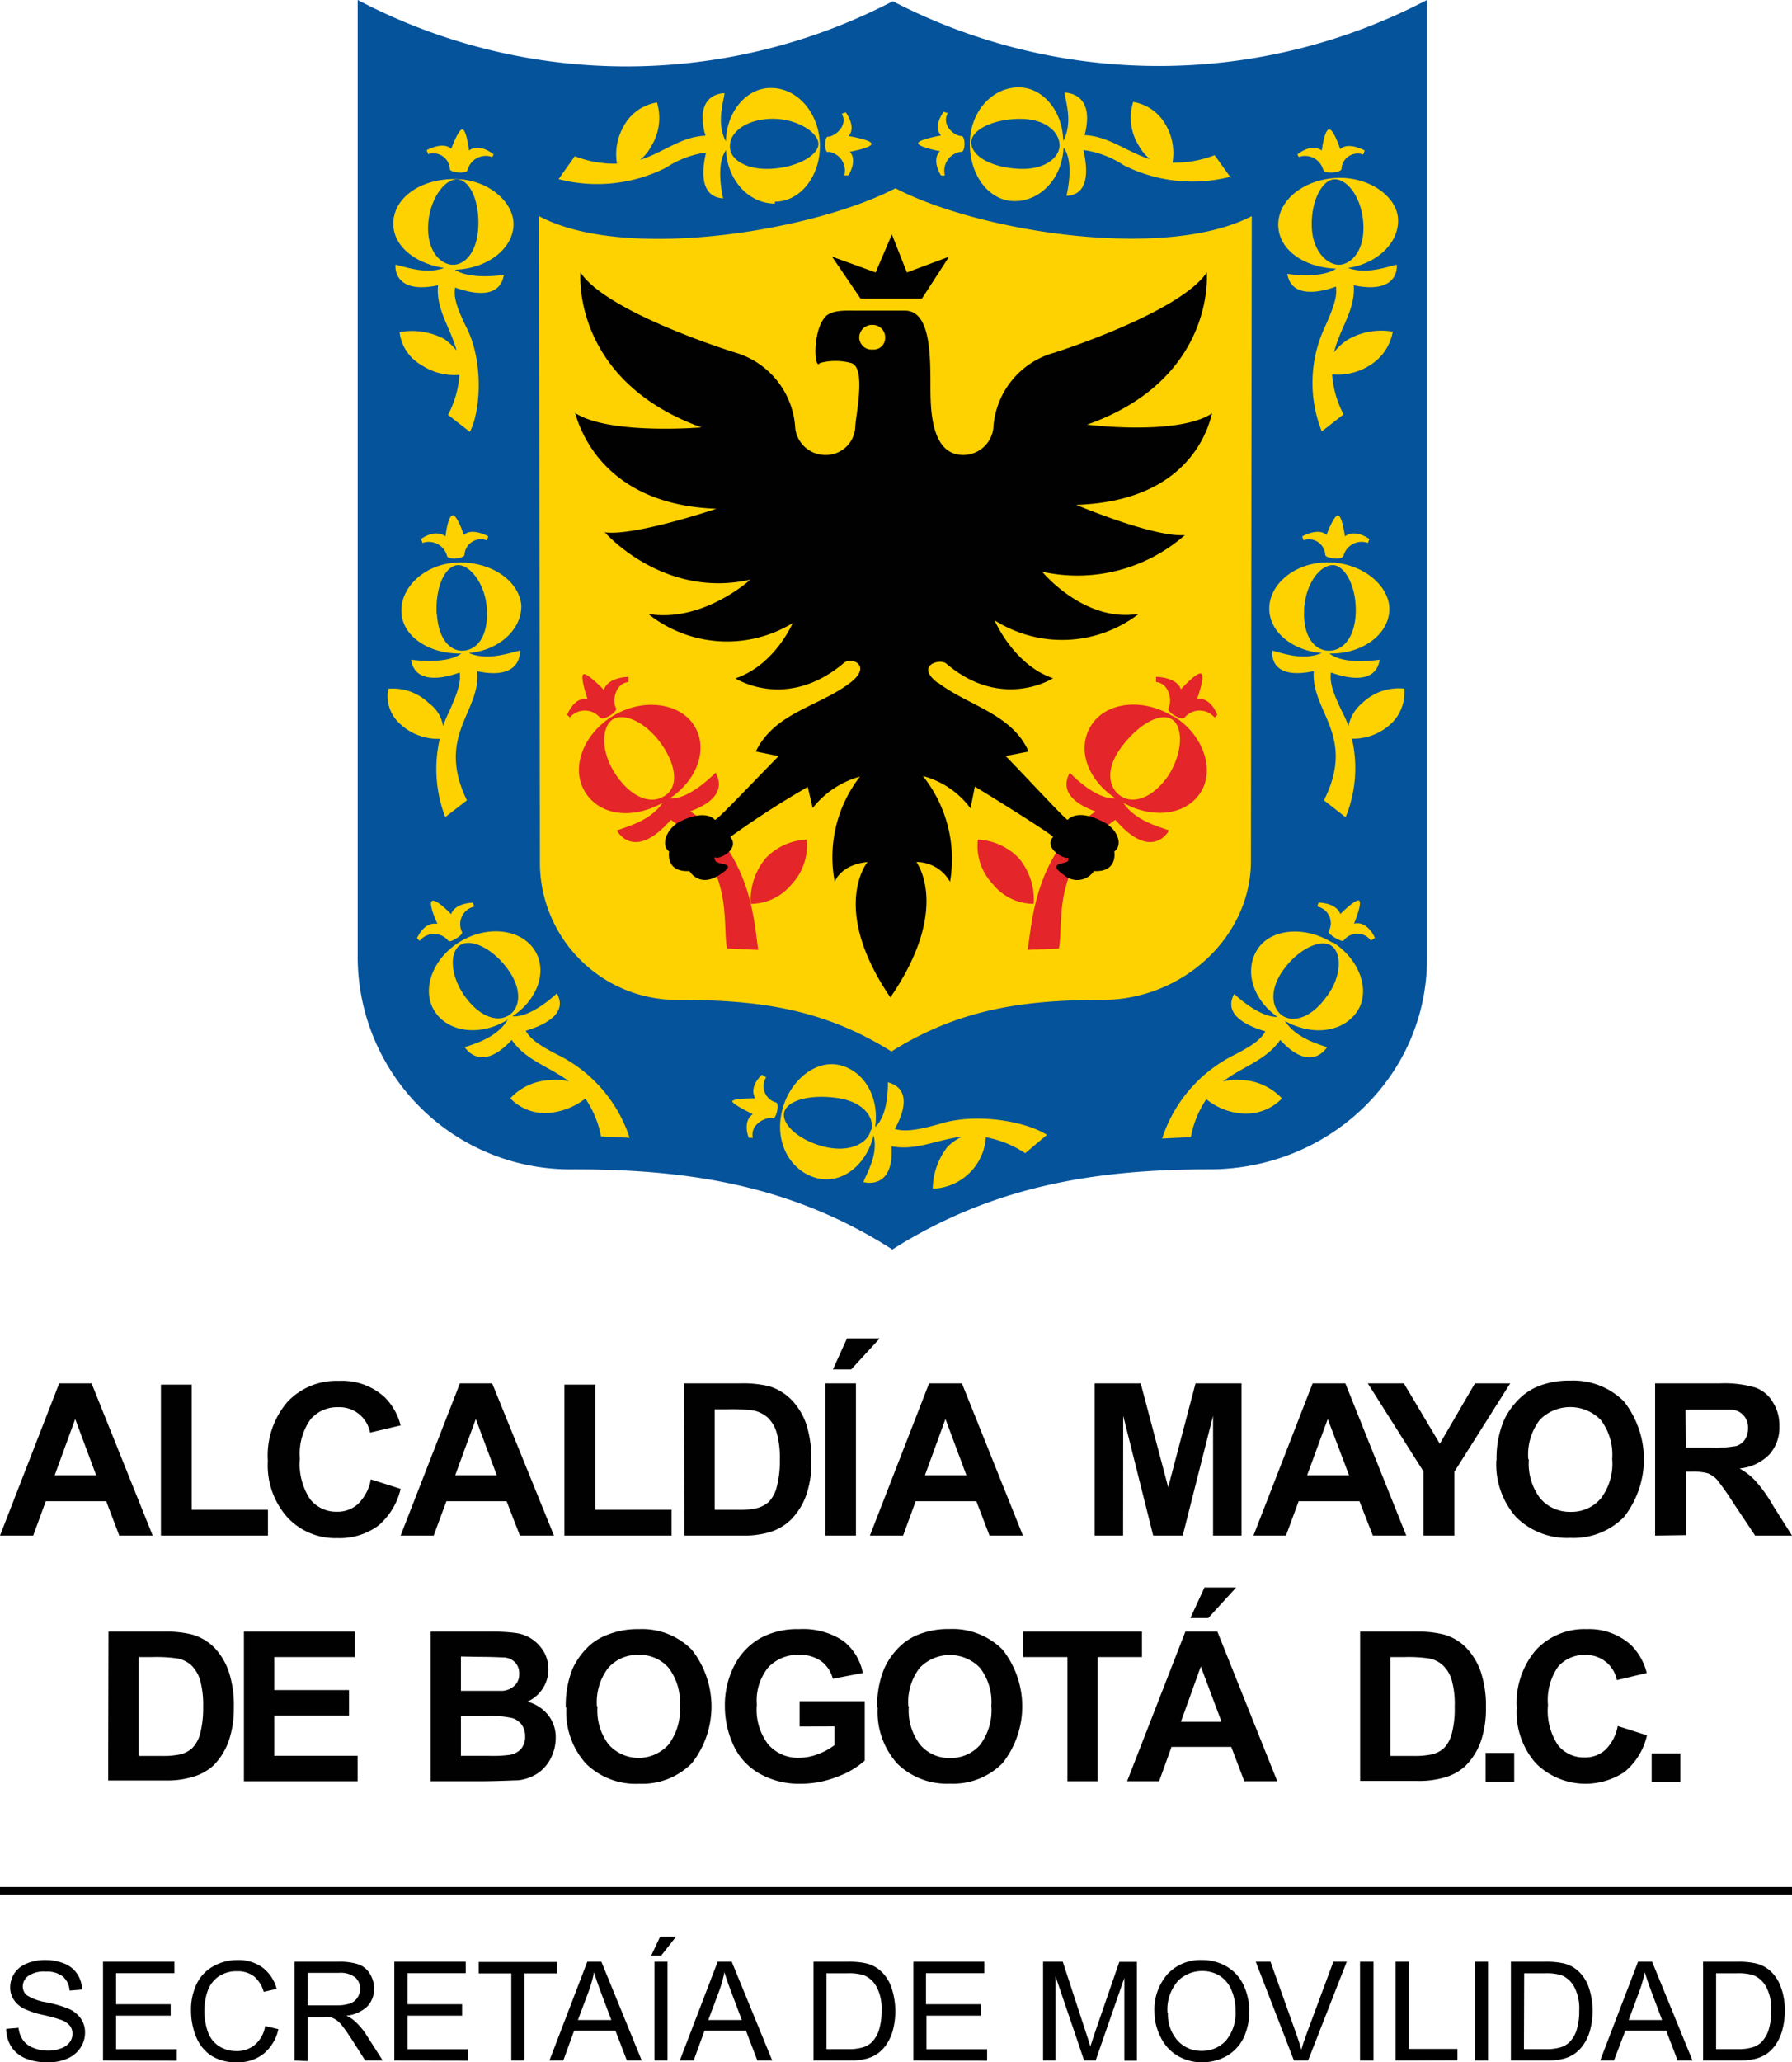 <svg xmlns="http://www.w3.org/2000/svg" viewBox="0 0 156.56 180.07"><defs><style>.cls-1{fill:#010101;}.cls-2{fill:#04539b;}.cls-3{fill:#fdd200;}.cls-4{fill:#e42529;}.cls-5{fill:none;stroke:#010101;stroke-miterlimit:10;stroke-width:0.67px;}</style></defs><g id="Capa_2" data-name="Capa 2"><g id="Capa_1-2" data-name="Capa 1"><path class="cls-1" d="M8.4,128.81,6.57,123.9l-1.79,4.91Zm4.94,5.27H10.42l-1.14-3H4l-1.1,3H0l5.17-13.29H8Z"/><polygon class="cls-1" points="14.06 134.08 14.06 120.9 16.75 120.9 16.75 131.83 23.41 131.83 23.41 134.08 14.06 134.08"/><path class="cls-1" d="M32.4,129.17,35,130a5.93,5.93,0,0,1-2,3.25,5.72,5.72,0,0,1-3.54,1.05,5.71,5.71,0,0,1-4.35-1.81,6.83,6.83,0,0,1-1.71-4.94,7.19,7.19,0,0,1,1.71-5.14,5.88,5.88,0,0,1,4.51-1.84,5.52,5.52,0,0,1,4,1.44A5.34,5.34,0,0,1,35,124.46l-2.67.63a2.72,2.72,0,0,0-2.79-2.22,3.06,3.06,0,0,0-2.41,1.06,5.17,5.17,0,0,0-.93,3.43,5.52,5.52,0,0,0,.92,3.58A2.93,2.93,0,0,0,29.44,132a2.67,2.67,0,0,0,1.85-.69,4,4,0,0,0,1.11-2.15"/><path class="cls-1" d="M43.4,128.81l-1.83-4.91-1.8,4.91Zm5,5.27H45.42l-1.16-3H39l-1.11,3H35l5.18-13.29H43Z"/><polygon class="cls-1" points="49.31 134.08 49.31 120.9 52 120.9 52 131.83 58.67 131.83 58.67 134.08 49.31 134.08"/><path class="cls-1" d="M62.44,123.05v8.78h2a6.85,6.85,0,0,0,1.62-.13,2.5,2.5,0,0,0,1.09-.55,2.79,2.79,0,0,0,.7-1.28,8.65,8.65,0,0,0,.28-2.43,7.88,7.88,0,0,0-.28-2.36,3,3,0,0,0-.76-1.29,2.81,2.81,0,0,0-1.24-.63,14.55,14.55,0,0,0-2.21-.11Zm-2.69-2.26h4.9a9.69,9.69,0,0,1,2.54.25,4.58,4.58,0,0,1,2,1.23,5.72,5.72,0,0,1,1.27,2.14,10.24,10.24,0,0,1,.43,3.15,8.78,8.78,0,0,1-.4,2.83,5.8,5.8,0,0,1-1.43,2.34,4.55,4.55,0,0,1-1.89,1.07,8,8,0,0,1-2.37.28h-5Z"/><path class="cls-1" d="M72.1,120.79h2.68v13.29H72.1Zm.67-1.22L74,116.86h2.86l-2.49,2.71Z"/><path class="cls-1" d="M84.43,128.81,82.6,123.9l-1.79,4.91Zm4.94,5.27H86.45l-1.15-3H80l-1.1,3H76l5.17-13.29h2.87Z"/><polygon class="cls-1" points="95.64 134.08 95.64 120.79 99.66 120.79 102.06 129.86 104.45 120.79 108.47 120.79 108.47 134.08 105.98 134.08 105.98 123.62 103.33 134.08 100.75 134.08 98.13 123.62 98.12 134.08 95.64 134.08"/><path class="cls-1" d="M117.86,128.81,116,123.9l-1.8,4.91Zm5,5.27h-2.92l-1.17-3h-5.31l-1.11,3h-2.84l5.17-13.29h2.86Z"/><polygon class="cls-1" points="124.37 134.08 124.37 128.49 119.5 120.79 122.65 120.79 125.79 126.06 128.86 120.79 131.94 120.79 127.06 128.51 127.06 134.08 124.37 134.08"/><path class="cls-1" d="M133.57,127.43a5,5,0,0,0,1,3.41,3.41,3.41,0,0,0,2.66,1.17,3.36,3.36,0,0,0,2.62-1.16,5,5,0,0,0,1-3.46,5,5,0,0,0-1-3.41,3.73,3.73,0,0,0-5.33,0,5,5,0,0,0-1,3.43m-2.77.09a8.53,8.53,0,0,1,.61-3.41,6.3,6.3,0,0,1,1.23-1.81,5.19,5.19,0,0,1,1.73-1.21,7.26,7.26,0,0,1,2.86-.52,6.26,6.26,0,0,1,4.7,1.82,8.18,8.18,0,0,1,0,10.09,6.18,6.18,0,0,1-4.68,1.82,6.31,6.31,0,0,1-4.73-1.8,6.94,6.94,0,0,1-1.74-5"/><path class="cls-1" d="M147.29,126.41h2a11.7,11.7,0,0,0,2.4-.15,1.43,1.43,0,0,0,.76-.57,1.78,1.78,0,0,0,.27-1,1.53,1.53,0,0,0-1.37-1.6c-.2,0-.85,0-2,0h-2.09Zm-2.69,7.67V120.79h5.64a9.63,9.63,0,0,1,3.1.36,2.91,2.91,0,0,1,1.54,1.27,3.76,3.76,0,0,1,.58,2.11,3.53,3.53,0,0,1-.87,2.46,4.15,4.15,0,0,1-2.61,1.23,5.63,5.63,0,0,1,1.42,1.12,12.46,12.46,0,0,1,1.52,2.15l1.64,2.59h-3.22l-1.93-2.89a22.92,22.92,0,0,0-1.41-2,2.35,2.35,0,0,0-.8-.55,4.77,4.77,0,0,0-1.37-.14h-.54v5.54Z"/><rect class="cls-1" x="129.79" y="153.06" width="2.5" height="2.5"/><path class="cls-1" d="M12.12,144.69v8.63h2a7.36,7.36,0,0,0,1.6-.13,2.37,2.37,0,0,0,1.06-.54,2.81,2.81,0,0,0,.7-1.25,8.83,8.83,0,0,0,.27-2.39,8,8,0,0,0-.27-2.32,3.06,3.06,0,0,0-.75-1.27,2.47,2.47,0,0,0-1.23-.61,12.39,12.39,0,0,0-2.17-.12Zm-2.64-2.22H14.3a9.19,9.19,0,0,1,2.48.25,4.45,4.45,0,0,1,2,1.2A5.77,5.77,0,0,1,20,146a9.45,9.45,0,0,1,.43,3.08,8.8,8.8,0,0,1-.4,2.79,5.74,5.74,0,0,1-1.4,2.3,4.51,4.51,0,0,1-1.86,1,7.63,7.63,0,0,1-2.32.29h-5Z"/><polygon class="cls-1" points="21.31 155.53 21.31 142.47 30.99 142.47 30.99 144.69 23.96 144.69 23.96 147.57 30.49 147.57 30.49 149.79 23.96 149.79 23.96 153.31 31.24 153.31 31.24 155.53 21.31 155.53"/><path class="cls-1" d="M40.27,149.83v3.48H42.7a11.06,11.06,0,0,0,1.81-.08,1.7,1.7,0,0,0,1-.51,1.65,1.65,0,0,0,.37-1.11,1.69,1.69,0,0,0-.29-1,1.62,1.62,0,0,0-.82-.59,8.84,8.84,0,0,0-2.35-.19Zm0-5.19v3H42c1,0,1.66,0,1.91,0a1.74,1.74,0,0,0,1.06-.47,1.34,1.34,0,0,0,.39-1,1.42,1.42,0,0,0-.34-1,1.49,1.49,0,0,0-1-.45c-.25,0-1-.05-2.25-.05Zm-2.65-2.17h5.23a14.53,14.53,0,0,1,2.3.13,3.38,3.38,0,0,1,1.36.54,3.49,3.49,0,0,1,1,1.08,3.1,3.1,0,0,1-1.43,4.36,3.5,3.5,0,0,1,1.82,1.18,3.12,3.12,0,0,1,.65,2,3.91,3.91,0,0,1-.42,1.74A3.43,3.43,0,0,1,47,154.82a3.82,3.82,0,0,1-1.78.63c-.43,0-1.5.07-3.17.08H37.62Z"/><path class="cls-1" d="M52.2,149a4.87,4.87,0,0,0,1,3.35,3.52,3.52,0,0,0,5.19,0,5,5,0,0,0,1-3.41,4.88,4.88,0,0,0-1-3.34,3.34,3.34,0,0,0-2.61-1.1,3.39,3.39,0,0,0-2.63,1.12,4.92,4.92,0,0,0-1,3.36m-2.72.09a8.48,8.48,0,0,1,.59-3.35,6.21,6.21,0,0,1,1.23-1.79A4.83,4.83,0,0,1,53,142.77a7.09,7.09,0,0,1,2.82-.52,6.1,6.1,0,0,1,4.62,1.8,8,8,0,0,1,0,9.91,6.1,6.1,0,0,1-4.6,1.79A6.2,6.2,0,0,1,51.2,154a6.75,6.75,0,0,1-1.72-4.9"/><path class="cls-1" d="M69.86,150.75v-2.21h5.69v5.19a7.47,7.47,0,0,1-2.41,1.41,8.6,8.6,0,0,1-3.18.61,7,7,0,0,1-3.57-.87,5.44,5.44,0,0,1-2.29-2.45,8.09,8.09,0,0,1-.77-3.47,7.48,7.48,0,0,1,.87-3.62,5.7,5.7,0,0,1,2.49-2.44,6.81,6.81,0,0,1,3.13-.65,6.34,6.34,0,0,1,3.81,1,4.64,4.64,0,0,1,1.75,2.83l-2.62.5a2.74,2.74,0,0,0-1-1.52,3.11,3.11,0,0,0-1.91-.56,3.52,3.52,0,0,0-2.73,1.09,4.58,4.58,0,0,0-1,3.25,5,5,0,0,0,1,3.48,3.43,3.43,0,0,0,2.7,1.16,4.6,4.6,0,0,0,1.65-.32,5.4,5.4,0,0,0,1.43-.78v-1.64Z"/><path class="cls-1" d="M79.4,149a4.86,4.86,0,0,0,1,3.35,3.31,3.31,0,0,0,2.6,1.15,3.38,3.38,0,0,0,2.61-1.13,5,5,0,0,0,1-3.41,4.88,4.88,0,0,0-1-3.34,3.66,3.66,0,0,0-5.25,0,4.87,4.87,0,0,0-1,3.36m-2.72.09a8.3,8.3,0,0,1,.6-3.35,6.15,6.15,0,0,1,1.21-1.79,5.05,5.05,0,0,1,1.69-1.17,7.09,7.09,0,0,1,2.82-.52,6.18,6.18,0,0,1,4.63,1.8,8,8,0,0,1,0,9.91,6.07,6.07,0,0,1-4.6,1.79A6.17,6.17,0,0,1,78.4,154a6.75,6.75,0,0,1-1.72-4.9"/><polygon class="cls-1" points="93.26 155.53 93.26 144.69 89.38 144.69 89.38 142.47 99.77 142.47 99.77 144.69 95.9 144.69 95.9 155.53 93.26 155.53"/><path class="cls-1" d="M104,141.28l1.23-2.67H108l-2.44,2.67Zm2.72,9.06-1.81-4.83-1.74,4.83Zm4.87,5.19h-2.88l-1.14-3h-5.22l-1.08,3h-2.8l5.09-13.06h2.8Z"/><path class="cls-1" d="M121.47,144.69v8.63h2a7.36,7.36,0,0,0,1.6-.13,2.46,2.46,0,0,0,1.07-.54,2.81,2.81,0,0,0,.69-1.25,8.5,8.5,0,0,0,.26-2.39,7.7,7.7,0,0,0-.26-2.32,2.88,2.88,0,0,0-.76-1.27,2.44,2.44,0,0,0-1.21-.61,12.47,12.47,0,0,0-2.17-.12Zm-2.64-2.22h4.83a9.24,9.24,0,0,1,2.48.25,4.37,4.37,0,0,1,2,1.2,5.79,5.79,0,0,1,1.25,2.12,9.45,9.45,0,0,1,.43,3.08,8.8,8.8,0,0,1-.4,2.79,5.75,5.75,0,0,1-1.41,2.3,4.42,4.42,0,0,1-1.84,1,7.82,7.82,0,0,1-2.34.29h-5Z"/><path class="cls-1" d="M141.34,150.71l2.55.81a5.8,5.8,0,0,1-1.95,3.19,6.15,6.15,0,0,1-7.74-.73,6.74,6.74,0,0,1-1.69-4.87,7.1,7.1,0,0,1,1.69-5.05,5.78,5.78,0,0,1,4.43-1.81,5.45,5.45,0,0,1,3.9,1.42,5.22,5.22,0,0,1,1.34,2.41l-2.61.62a2.71,2.71,0,0,0-2.75-2.19,3,3,0,0,0-2.37,1,5.07,5.07,0,0,0-.9,3.37,5.42,5.42,0,0,0,.89,3.52,2.88,2.88,0,0,0,2.31,1.05,2.63,2.63,0,0,0,1.82-.67,3.87,3.87,0,0,0,1.08-2.11"/><rect class="cls-1" x="144.3" y="153.1" width="2.51" height="2.5"/><path class="cls-2" d="M31.25,0A50.46,50.46,0,0,0,78,.11,50.58,50.58,0,0,0,124.67,0V83.72c0,10.24-8.56,18.38-19,18.38-10.11,0-19,1.5-27.71,7-8.7-5.57-17.7-7-27.82-7A18.57,18.57,0,0,1,31.25,83.72Z"/><path class="cls-3" d="M47.17,75.16A12,12,0,0,0,59.35,87.31c6.88,0,12.54.75,18.53,4.5,5.93-3.72,11.57-4.5,18.41-4.5,7,0,13-5.47,13-12.15l.07-56.29c-7.59,3.95-23.87,1.35-31.13-2.43-7.19,3.74-23.65,6.44-31.14,2.43"/><path class="cls-4" d="M104.59,61s.72-1.94.36-2.17-1.78,1.36-1.78,1.36C102.81,59.1,101,59.1,101,59.1v.45c1.2.12,1.43,1.72,1.07,2.29-.11.35,1.19,1.14,1.43.81a1.7,1.7,0,0,1,2.61,0l.24-.23s-.58-1.6-1.78-1.38"/><path class="cls-4" d="M102.09,67.7c-1.42,2.06-3.1,2.51-4.16,1.82s-1.42-2.29,0-4.23,3.33-3.1,4.39-2.52,1.07,2.86-.23,4.93m.36-5.17c-2.61-1.6-5.82-1.26-7.12.81s-.32,4.74,2.13,6.37c-1.77.15-4-2.24-4-2.24-1,1.84.83,2.88,2.25,3.38-5.56,3.8-5.57,10.44-5.94,12.09l2.74-.12c.47-2.25-.79-7.26,4.93-11.24,3.23,3.75,4.7.93,4.7.93-.87-.32-2.94-.83-4-2.41,2.64,1.46,5.51,1.05,6.76-.92s.24-5.05-2.38-6.65"/><path class="cls-4" d="M52.4,62.64c.24.35,1.55-.45,1.43-.8-.36-.57-.12-2.17,1.08-2.29V59.1s-1.79,0-2.15,1.14c0,0-1.43-1.49-1.78-1.37s.35,2.17.35,2.17c-1.19-.22-1.78,1.38-1.78,1.38l.24.22a1.72,1.72,0,0,1,2.61,0"/><path class="cls-4" d="M58,69.53c-1.07.68-2.73.23-4.16-1.83s-1.3-4.36-.23-4.93,3.08.45,4.39,2.52,1.07,3.67,0,4.24m2.27,1.32c1.42-.5,3.25-1.54,2.25-3.39,0,0-2.28,2.4-4,2.25,2.43-1.63,3.39-4.37,2.12-6.37s-4.51-2.42-7.12-.81-3.69,4.59-2.39,6.65,4.13,2.38,6.76.92c-1.07,1.58-3.15,2.09-4,2.41,0,0,1.46,2.82,4.72-.93,5.69,4,4.44,9,4.91,11.24l2.73.12c-.33-1.64-.35-8.29-5.93-12.09"/><path class="cls-4" d="M89,74.92a5.31,5.31,0,0,0-3.57-1.61,4.86,4.86,0,0,0,1.31,3.89,4.61,4.61,0,0,0,3.57,1.72,5.64,5.64,0,0,0-1.31-4"/><path class="cls-4" d="M66.91,74.92a5.7,5.7,0,0,0-1.32,4,4.63,4.63,0,0,0,3.58-1.72,4.89,4.89,0,0,0,1.3-3.89,5.27,5.27,0,0,0-3.56,1.61"/><path class="cls-1" d="M81.91,59.61c-2-1.51.24-2.16.77-1.66C87.55,62.08,92,59.22,92,59.22c-3.45-1.16-5.11-5.06-5.11-5.06a11,11,0,0,0,12.6-.56c-4.75.8-8.44-3.68-8.44-3.68a14.23,14.23,0,0,0,12.47-3.2c-2.73.22-9.5-2.64-9.5-2.64,10.82-.34,11.77-8,11.89-8-3,2-10.94,1-10.94,1,11.3-4,10.46-13.29,10.46-13.29-2.39,3.55-13.3,7-13.3,7a7.27,7.27,0,0,0-5.35,6.64,2.66,2.66,0,0,1-2.62,2.3c-2.91,0-2.87-4.2-2.87-6.2,0-3-.11-6.41-2.25-6.41H74.72c-.78,0-2.11-.08-2.65.58-1.11,1.29-.94,4.69-.44,4a5.14,5.14,0,0,1,2.73,0c1.37.4.36,4.69.36,5.63a2.58,2.58,0,0,1-2.62,2.4,2.66,2.66,0,0,1-2.62-2.3,7.31,7.31,0,0,0-5.23-6.64s-11.17-3.44-13.54-7c0,0-.84,9.39,10.57,13.53,0,0-8.08.68-11.05-1.27.11,0,1.54,8,12.36,8.37,0,0-7.13,2.41-9.75,2.06,0,0,5.11,5.85,12.72,4.13,0,0-4.16,3.79-8.92,3a11.05,11.05,0,0,0,12.61.8s-1.55,3.66-5,4.82c0,0,4.4,2.86,9.39-1.27.63-.71,2.67.11.63,1.66-2.71,2.08-6.58,2.58-8.24,6l2,.4c-2.25,2.27-5.26,5.49-5.57,5.57,0,0-.71-1-3,.12-1.19.57-1.79,2.05-1,2.64,0,0-.36,1.83,1.78,1.71,0,0,.83,1.49,2.61.34s-.12-.8-.35-1.25.12-.24.12-.24c.83-.12,1.9-1,1.18-1.83a78.21,78.21,0,0,1,6.77-4.37L71,70.56a7.87,7.87,0,0,1,4.13-2.75A11.45,11.45,0,0,0,72.93,77s.47-1.49,2.86-1.73c0,0-3.33,4,2,11.82,5.35-7.8,2.27-11.82,2.27-11.82A3.36,3.36,0,0,1,83,77a11.63,11.63,0,0,0-2.37-9.24,7.6,7.6,0,0,1,4.16,2.82l.38-1.9C88.06,70.44,92,72.93,92,73.08c-.72.8.47,1.71,1.18,1.83,0,0,.24-.12.13.24s-2,.1-.36,1.25a1.75,1.75,0,0,0,2.62-.34c2.13.12,1.78-1.71,1.78-1.71.83-.59.24-2.07-1.07-2.64-2.26-1.15-3-.12-3-.12-.24-.08-3.21-3.3-5.42-5.58l2-.39c-1.43-3.29-5.28-4-7.89-6M80.54,26.08l2.38-3.67-3.69,1.38-1.31-3.32L76.5,23.79l-3.81-1.38,2.5,3.67Zm-5.47,3.44a1.11,1.11,0,0,1,1.19-1.15,1.08,1.08,0,0,1,1.07,1.15,1,1,0,0,1-1.07,1,1.08,1.08,0,0,1-1.19-1"/><path class="cls-3" d="M40,15.66c1.08.12,1.91,1.95,1.78,4.24s-1.3,3.33-2.37,3.21-2.14-1.37-2-3.55,1.44-4,2.62-3.9M38.8,23.4c-1.6.57-3.3-.08-4.25-.29,0,0-.31,2.65,3.72,1.8-.2,2.09,1.06,3.64,1.62,5.7a5.56,5.56,0,0,0-1.06-1A6,6,0,0,0,34.91,29a3.79,3.79,0,0,0,1.9,2.87,5.21,5.21,0,0,0,3.33.86,8.73,8.73,0,0,1-1,3.49l1.91,1.49c.95-1.83,1.19-6.07-.24-9-1-2-1.17-2.82-1.05-3.6,1.31.47,3.9,1.12,4.26-1.11,0,0-2.92.47-4.27-.45,2.64-.08,4.87-1.63,5.1-3.67s-2-4.13-4.88-4.24-5.35,1.37-5.59,3.55S36.2,23,38.8,23.4"/><path class="cls-3" d="M82.08,13.25c-.71.8.13,2.07.13,2.07h.34A1.67,1.67,0,0,1,84,13.25c.35,0,.35-1.37,0-1.37-.6,0-1.78-.92-1.2-2l-.35-.12s-1,1.26-.23,2.07c0,0-2,.34-2,.68s1.9.69,1.9.69"/><path class="cls-3" d="M39.3,14.75c0,.34,1.43.45,1.55.11A1.64,1.64,0,0,1,43,13.71l.13-.22s-1.19-1.05-2.15-.35c0,0-.23-1.84-.59-1.84S39.42,13,39.42,13c-.71-.69-2.14.11-2.14.11l.12.35a1.45,1.45,0,0,1,1.9,1.26"/><path class="cls-3" d="M115.66,14.86c0,.34,1.54.23,1.54-.11a1.42,1.42,0,0,1,1.9-1.26l.13-.35s-1.43-.8-2.14-.11c0,0-.6-1.84-1-1.73s-.61,1.84-.61,1.84c-.94-.69-2.13.35-2.13.35l.12.22a1.64,1.64,0,0,1,2.14,1.15"/><path class="cls-3" d="M117.37,48.56a1.63,1.63,0,0,1,2.14-1.15l.13-.34s-1.2-.93-2.14-.24c0,0-.24-1.83-.61-1.83s-1,1.71-1,1.71c-.7-.68-2.12.12-2.12.12l.11.34a1.43,1.43,0,0,1,1.9,1.26c0,.35,1.54.47,1.54.13"/><path class="cls-3" d="M116.49,15.66c1.2-.11,2.5,1.61,2.62,3.9s-1,3.44-2,3.55-2.39-1-2.5-3.21.83-4.12,1.9-4.24m.22,7.8c-1.35.92-4.26.45-4.26.45.35,2.21,3,1.58,4.25,1.11.1.78-.08,1.56-1,3.6a11.47,11.47,0,0,0-.24,9.05l1.9-1.49a8.91,8.91,0,0,1-1-3.49,5.27,5.27,0,0,0,3.4-.86,4.31,4.31,0,0,0,1.9-2.87,5.85,5.85,0,0,0-3.92.69,4.67,4.67,0,0,0-1.21,1.11c.52-2.13,1.88-3.71,1.72-5.85,4.09.85,3.76-1.8,3.76-1.8-.94.21-2.65.86-4.26.29,2.61-.4,4.49-2.25,4.37-4.3s-2.73-3.78-5.58-3.55-5,2.06-4.88,4.24,2.46,3.6,5.1,3.67"/><path class="cls-3" d="M42.55,47.17l.11-.34s-1.43-.8-2.14-.12c0,0-.59-1.83-1-1.71s-.6,1.83-.6,1.83c-.95-.69-2.13.23-2.13.23l.12.35a1.65,1.65,0,0,1,2.15,1.15c.11.34,1.52.22,1.52-.13a1.44,1.44,0,0,1,1.92-1.26"/><path class="cls-3" d="M72.33,13.25a1.65,1.65,0,0,1,1.43,2.07h.36s.83-1.27.13-2.07c0,0,1.89-.34,1.89-.69s-2-.68-2-.68c.71-.81-.25-2.07-.25-2.07l-.35.12c.6,1-.59,2-1.19,2-.35,0-.35,1.37,0,1.37"/><path class="cls-3" d="M38.15,53.6c-.13-2.3.71-4.13,1.78-4.25s2.5,1.61,2.61,3.9-.82,3.44-2,3.56-2.25-1-2.37-3.21m.71,17.76,1.91-1.48c-2.74-5.69,1.24-7.71.9-11.27,4,.84,3.73-1.8,3.73-1.8-1,.21-2.79.91-4.46.21,2.7-.24,4.68-2.13,4.58-4.22-.25-2.19-2.74-3.79-5.59-3.68s-5,2.18-4.88,4.36,2.53,3.64,5.23,3.58c-1.28,1-4.39.54-4.39.54.35,2.23,3,1.58,4.25,1.12.11.77-.08,1.56-1,3.59a7.47,7.47,0,0,0-.45,1.1,3,3,0,0,0-1.23-2,4.51,4.51,0,0,0-3.56-1.27,3.26,3.26,0,0,0,1.07,3.1,4.82,4.82,0,0,0,3.43,1.27,11.69,11.69,0,0,0,.49,6.86"/><path class="cls-3" d="M39.17,82.14c.12.25,1.42-.56,1.18-.79a1.57,1.57,0,0,1,1.08-2.19l-.12-.34s-1.54,0-1.9,1c0,0-1.31-1.38-1.67-1.15s.48,2,.48,2c-1.19-.23-1.79,1.26-1.79,1.26l.24.22a1.6,1.6,0,0,1,2.5,0"/><path class="cls-3" d="M118.29,80.66s.72-1.72.47-2-1.66,1.15-1.66,1.15c-.36-1-1.9-1-1.9-1l-.12.34a1.49,1.49,0,0,1,1,2.18c-.12.23,1.19,1,1.31.79a1.49,1.49,0,0,1,2.38,0l.35-.22s-.6-1.49-1.78-1.26"/><path class="cls-3" d="M89,14.74c-2.25-.11-4-1-4.14-2.18s1.89-2.18,4.26-2.18,3.45,1.27,3.45,2.3S91.35,14.86,89,14.74m18.55.81-1.43-2a9.69,9.69,0,0,1-3.68.65,4.92,4.92,0,0,0-.59-3.29A4,4,0,0,0,99,8.9a4.58,4.58,0,0,0,.47,3.78,4.16,4.16,0,0,0,1,1.22c-2.08-.66-3.58-2-5.71-2.1C95.75,8,93,8.09,93,8.09c.12.85.74,2.66-.11,4.21C92.85,9.72,91.13,7.63,89,7.63c-2.37,0-4.27,2.18-4.27,4.93s1.66,5,3.92,5,4.15-2,4.27-4.67c1,1.31.25,4.21.25,4.21,2.18-.09,1.78-2.72,1.48-4a8.37,8.37,0,0,1,3.51,1.32,13.36,13.36,0,0,0,9.39,1"/><path class="cls-3" d="M113.93,53.25c.12-2.29,1.42-4,2.62-3.9,1,.12,2,1.95,1.89,4.25s-1.3,3.32-2.5,3.21-2.12-1.38-2-3.56m8.79,6.88A4.61,4.61,0,0,0,119,61.4a3.49,3.49,0,0,0-1.19,2,9.67,9.67,0,0,0-.47-1.09c-1-2-1.16-2.82-1.06-3.59,1.3.47,3.9,1.11,4.26-1.12,0,0-3.12.51-4.39-.54,2.7.06,5-1.49,5.22-3.58s-2-4.13-4.86-4.36-5.35,1.49-5.6,3.68,1.87,4,4.57,4.22c-1.66.7-3.45,0-4.32-.21,0,0-.43,2.65,3.62,1.79-.25,3.57,3.73,5.59.89,11.28l1.89,1.48a11.32,11.32,0,0,0,.55-6.86,4.86,4.86,0,0,0,3.38-1.27,3.72,3.72,0,0,0,1.19-3.1"/><path class="cls-3" d="M115.91,87c-1.3,1.84-2.86,2.3-3.81,1.72s-1.3-2.17,0-4,3.22-2.75,4.17-2.17,1,2.64-.36,4.46m.49-4.7c-2.38-1.48-5.36-1.25-6.54.58s-.43,4.37,1.75,5.9c-1.64.06-3.78-2-3.78-2-1.07,1.9,1.42,2.89,2.72,3.26-.4.71-1.06,1.23-3.08,2.25a12.45,12.45,0,0,0-5.94,7.11l2.51-.12a8.78,8.78,0,0,1,1.35-3.31,5.66,5.66,0,0,0,3.16,1.25A4.37,4.37,0,0,0,112,95.91a5.11,5.11,0,0,0-3.57-1.61,4.81,4.81,0,0,0-1.58.13c1.73-1.32,3.75-1.83,5-3.63,2.72,3,4.08.64,4.08.64-.86-.31-2.72-.82-3.68-2.3,2.41,1.35,5.06,1,6.3-.8s.24-4.59-2.13-6.08"/><path class="cls-3" d="M44.4,88.68c-.95.58-2.5.13-3.81-1.72s-1.31-3.89-.35-4.46,2.85.34,4.16,2.18,1,3.43,0,4M49,92.24c-2-1-2.67-1.54-3.07-2.24,1.29-.38,3.79-1.37,2.72-3.26,0,0-2.23,2.14-3.88,2,2.29-1.52,3.11-4.12,1.86-5.89s-4.16-2.06-6.53-.57S36.79,86.51,38,88.34s4,2.16,6.36.69c-.93,1.56-2.85,2.09-3.75,2.41,0,0,1.37,2.33,4.1-.64,1.23,1.8,3.25,2.31,5,3.62a4.72,4.72,0,0,0-1.57-.11,5,5,0,0,0-3.56,1.59A4.2,4.2,0,0,0,48,97.17a6,6,0,0,0,3.14-1.25,8.8,8.8,0,0,1,1.37,3.31l2.5.12A12.4,12.4,0,0,0,49,92.24"/><path class="cls-3" d="M63.78,12.68c0-1,1.18-2.18,3.44-2.3s4.28,1.16,4.28,2.18-1.9,2.07-4.16,2.18-3.69-.91-3.56-2.06m3.92,4.93c2.25,0,4-2.29,3.93-5s-1.91-4.93-4.29-4.93c-2.15,0-3.87,2.09-3.92,4.67-.84-1.54-.23-3.36-.12-4.21,0,0-2.73-.1-1.67,3.71-2.14.08-3.63,1.45-5.71,2.11a3.89,3.89,0,0,0,1-1.23,4.7,4.7,0,0,0,.48-3.78A4,4,0,0,0,54.5,11a4.94,4.94,0,0,0-.6,3.29,9.56,9.56,0,0,1-3.68-.65l-1.42,2a13.36,13.36,0,0,0,9.39-1,8.34,8.34,0,0,1,3.5-1.32c-.31,1.25-.69,3.87,1.49,4,0,0-.72-2.9.25-4.21.11,2.63,2,4.67,4.27,4.67"/><path class="cls-3" d="M76.08,98.66c-.24,1.14-1.79,2-4,1.48s-3.81-1.94-3.57-3,2.26-1.61,4.63-1.27,3.22,1.73,3,2.76m5.83-.46c-2.12.59-3,.62-3.79.41.63-1.14,1.62-3.47-.61-4.08,0,0,.1,2.85-1.11,3.9.37-2.56-.92-4.85-3.06-5.39s-4.51,1.38-5.11,4.13.84,5.16,3.09,5.73,4.36-1.25,4.94-3.74c.43,1.66-.57,3.25-.89,4.08,0,0,2.7.8,2.46-3.12,2.16.41,4-.6,6.15-.84a4.76,4.76,0,0,0-1.24.86,6.1,6.1,0,0,0-1.31,3.68,4.8,4.8,0,0,0,4.64-4.49,9.37,9.37,0,0,1,3.44,1.39l1.9-1.6c-1.79-1.15-6.18-2-9.5-.92"/><path class="cls-3" d="M67.76,96.25a1.47,1.47,0,0,1-.83-2.18l-.36-.23s-1.18,1-.59,2.06c0,0-1.9,0-2,.24s1.79,1.14,1.79,1.14c-.95.69-.35,2.07-.35,2.07h.35c-.24-1.15,1.06-1.84,1.77-1.72.25.11.6-1.26.25-1.38"/><path d="M.54,177.15l1.08-.09A2.33,2.33,0,0,0,2,178.12a1.91,1.91,0,0,0,.87.67,3.27,3.27,0,0,0,1.32.26,3.15,3.15,0,0,0,1.15-.2,1.61,1.61,0,0,0,.75-.53,1.26,1.26,0,0,0,.24-.74,1.16,1.16,0,0,0-.23-.71,1.82,1.82,0,0,0-.78-.51,14.72,14.72,0,0,0-1.54-.42,7.76,7.76,0,0,1-1.66-.54,2.29,2.29,0,0,1-.92-.8,1.92,1.92,0,0,1-.31-1.08,2.26,2.26,0,0,1,.37-1.22,2.31,2.31,0,0,1,1.09-.86,4,4,0,0,1,1.58-.3,4.43,4.43,0,0,1,1.69.31,2.45,2.45,0,0,1,1.13.91,2.57,2.57,0,0,1,.42,1.36l-1.09.09a1.77,1.77,0,0,0-.6-1.24,2.31,2.31,0,0,0-1.5-.42,2.42,2.42,0,0,0-1.51.38,1.13,1.13,0,0,0-.48.92,1,1,0,0,0,.34.76,4.5,4.5,0,0,0,1.72.62,10.9,10.9,0,0,1,1.91.55,2.58,2.58,0,0,1,1.11.88,2.11,2.11,0,0,1,.36,1.22,2.36,2.36,0,0,1-.39,1.3,2.53,2.53,0,0,1-1.13.95,3.93,3.93,0,0,1-1.67.34,4.92,4.92,0,0,1-2-.34,2.73,2.73,0,0,1-1.24-1A3,3,0,0,1,.54,177.15Z"/><path d="M9,179.92v-8.63h6.24v1h-5.1V175h4.77v1H10.14v2.93h5.3v1Z"/><path d="M23.17,176.9l1.15.28a3.81,3.81,0,0,1-1.3,2.15,3.57,3.57,0,0,1-2.28.74,4.08,4.08,0,0,1-2.27-.57,3.63,3.63,0,0,1-1.33-1.64,6,6,0,0,1-.45-2.32,5.12,5.12,0,0,1,.51-2.35,3.43,3.43,0,0,1,1.47-1.52,4.24,4.24,0,0,1,2.09-.53,3.55,3.55,0,0,1,2.18.66,3.41,3.41,0,0,1,1.23,1.86l-1.13.26a2.71,2.71,0,0,0-.87-1.37,2.36,2.36,0,0,0-1.43-.43,2.79,2.79,0,0,0-1.67.48,2.54,2.54,0,0,0-.94,1.28,5.16,5.16,0,0,0-.27,1.66,5.36,5.36,0,0,0,.32,1.92,2.42,2.42,0,0,0,1,1.23,2.8,2.8,0,0,0,1.47.4,2.43,2.43,0,0,0,1.62-.55A2.77,2.77,0,0,0,23.17,176.9Z"/><path d="M25.74,179.92v-8.63h3.83a5.2,5.2,0,0,1,1.75.23,1.93,1.93,0,0,1,1,.83,2.42,2.42,0,0,1,.36,1.3,2.18,2.18,0,0,1-.59,1.54,3.06,3.06,0,0,1-1.84.81,2.66,2.66,0,0,1,.69.43,5.86,5.86,0,0,1,1,1.14l1.5,2.35H31.91l-1.14-1.79c-.34-.52-.61-.92-.83-1.19a2.25,2.25,0,0,0-.58-.58,1.6,1.6,0,0,0-.52-.23,3.21,3.21,0,0,0-.63,0H26.88v3.83Zm1.14-4.82h2.46a3.6,3.6,0,0,0,1.22-.16,1.27,1.27,0,0,0,.67-.52,1.34,1.34,0,0,0,.23-.77,1.27,1.27,0,0,0-.44-1,2.1,2.1,0,0,0-1.41-.39H26.88Z"/><path d="M34.45,179.92v-8.63h6.24v1H35.6V175h4.77v1H35.6v2.93h5.29v1Z"/><path d="M44.67,179.92v-7.61H41.82v-1h6.85v1H45.81v7.61Z"/><path d="M48,179.92l3.31-8.63h1.23l3.53,8.63h-1.3l-1-2.61H50.16l-.95,2.61Zm2.49-3.54h2.92l-.9-2.39c-.27-.73-.48-1.32-.61-1.79a11.3,11.3,0,0,1-.46,1.65Z"/><path d="M56.89,170.76l.78-1.65h1.39l-1.3,1.65Zm.29,9.16v-8.63h1.14v8.63Z"/><path d="M59.39,179.92l3.31-8.63h1.23l3.54,8.63h-1.3l-1-2.61H61.55l-.95,2.61Zm2.49-3.54h2.93l-.9-2.39c-.28-.73-.48-1.32-.62-1.79a11.3,11.3,0,0,1-.46,1.65Z"/><path d="M71.07,179.92v-8.63h3a6.75,6.75,0,0,1,1.54.13,2.86,2.86,0,0,1,1.26.61,3.46,3.46,0,0,1,1,1.48A6.5,6.5,0,0,1,78,177.3a4.1,4.1,0,0,1-.59,1.26,3.2,3.2,0,0,1-.78.78,3.1,3.1,0,0,1-1,.43,5.86,5.86,0,0,1-1.39.15Zm1.14-1h1.84a4.32,4.32,0,0,0,1.34-.16,1.86,1.86,0,0,0,.77-.44,2.65,2.65,0,0,0,.64-1.09,5.45,5.45,0,0,0,.22-1.67,4,4,0,0,0-.44-2.08,2.26,2.26,0,0,0-1.08-1,4.41,4.41,0,0,0-1.48-.18H72.21Z"/><path d="M79.8,179.92v-8.63H86v1h-5.1V175h4.77v1H80.94v2.93h5.3v1Z"/><path d="M91.13,179.92v-8.63h1.72l2,6.11c.19.57.33,1,.41,1.28l.46-1.38,2.07-6h1.54v8.63h-1.1V172.7l-2.51,7.22h-1l-2.5-7.35v7.35Z"/><path d="M100.86,175.72a4.71,4.71,0,0,1,1.16-3.37,3.92,3.92,0,0,1,3-1.21,4.14,4.14,0,0,1,2.15.57,3.68,3.68,0,0,1,1.46,1.59,5.5,5.5,0,0,1,0,4.67,3.73,3.73,0,0,1-1.5,1.57,4.37,4.37,0,0,1-2.1.53,4.12,4.12,0,0,1-2.18-.59,3.77,3.77,0,0,1-1.45-1.61A4.85,4.85,0,0,1,100.86,175.72Zm1.18,0a3.42,3.42,0,0,0,.84,2.45,2.75,2.75,0,0,0,2.1.9,2.79,2.79,0,0,0,2.13-.9,3.72,3.72,0,0,0,.83-2.58,4.41,4.41,0,0,0-.36-1.84,2.7,2.7,0,0,0-1-1.22,2.9,2.9,0,0,0-1.54-.43,3,3,0,0,0-2.09.83A3.76,3.76,0,0,0,102,175.74Z"/><path d="M113.05,179.92l-3.34-8.63H111l2.24,6.27q.27.75.45,1.41c.14-.47.29-.94.47-1.41l2.33-6.27h1.17l-3.38,8.63Z"/><path d="M118.82,179.92v-8.63H120v8.63Z"/><path d="M121.93,179.92v-8.63h1.15v7.61h4.25v1Z"/><path d="M128.88,179.92v-8.63H130v8.63Z"/><path d="M132,179.92v-8.63h3a6.75,6.75,0,0,1,1.54.13,2.86,2.86,0,0,1,1.26.61,3.46,3.46,0,0,1,1,1.48,6.5,6.5,0,0,1,.11,3.79,4.1,4.1,0,0,1-.59,1.26,3.2,3.2,0,0,1-.78.78,3.1,3.1,0,0,1-1,.43,5.86,5.86,0,0,1-1.39.15Zm1.14-1H135a4.32,4.32,0,0,0,1.34-.16,1.86,1.86,0,0,0,.77-.44,2.65,2.65,0,0,0,.64-1.09,5.45,5.45,0,0,0,.22-1.67,4,4,0,0,0-.44-2.08,2.26,2.26,0,0,0-1.08-1,4.41,4.41,0,0,0-1.48-.18h-1.81Z"/><path d="M139.8,179.92l3.31-8.63h1.23l3.53,8.63h-1.3l-1-2.61H142l-1,2.61Zm2.49-3.54h2.92l-.9-2.39c-.27-.73-.48-1.32-.61-1.79a11.35,11.35,0,0,1-.47,1.65Z"/><path d="M148.79,179.92v-8.63h3a6.6,6.6,0,0,1,1.53.13,2.84,2.84,0,0,1,1.27.61,3.46,3.46,0,0,1,1,1.48,5.69,5.69,0,0,1,.34,2.05,6.06,6.06,0,0,1-.23,1.74,4.1,4.1,0,0,1-.59,1.26,3.2,3.2,0,0,1-.78.78,3.1,3.1,0,0,1-1,.43,5.86,5.86,0,0,1-1.39.15Zm1.14-1h1.84a4.32,4.32,0,0,0,1.34-.16,1.86,1.86,0,0,0,.77-.44,2.76,2.76,0,0,0,.64-1.09,5.45,5.45,0,0,0,.22-1.67,4,4,0,0,0-.44-2.08,2.26,2.26,0,0,0-1.08-1,4.41,4.41,0,0,0-1.48-.18h-1.81Z"/><line class="cls-5" y1="165.1" x2="156.56" y2="165.1"/></g></g></svg>